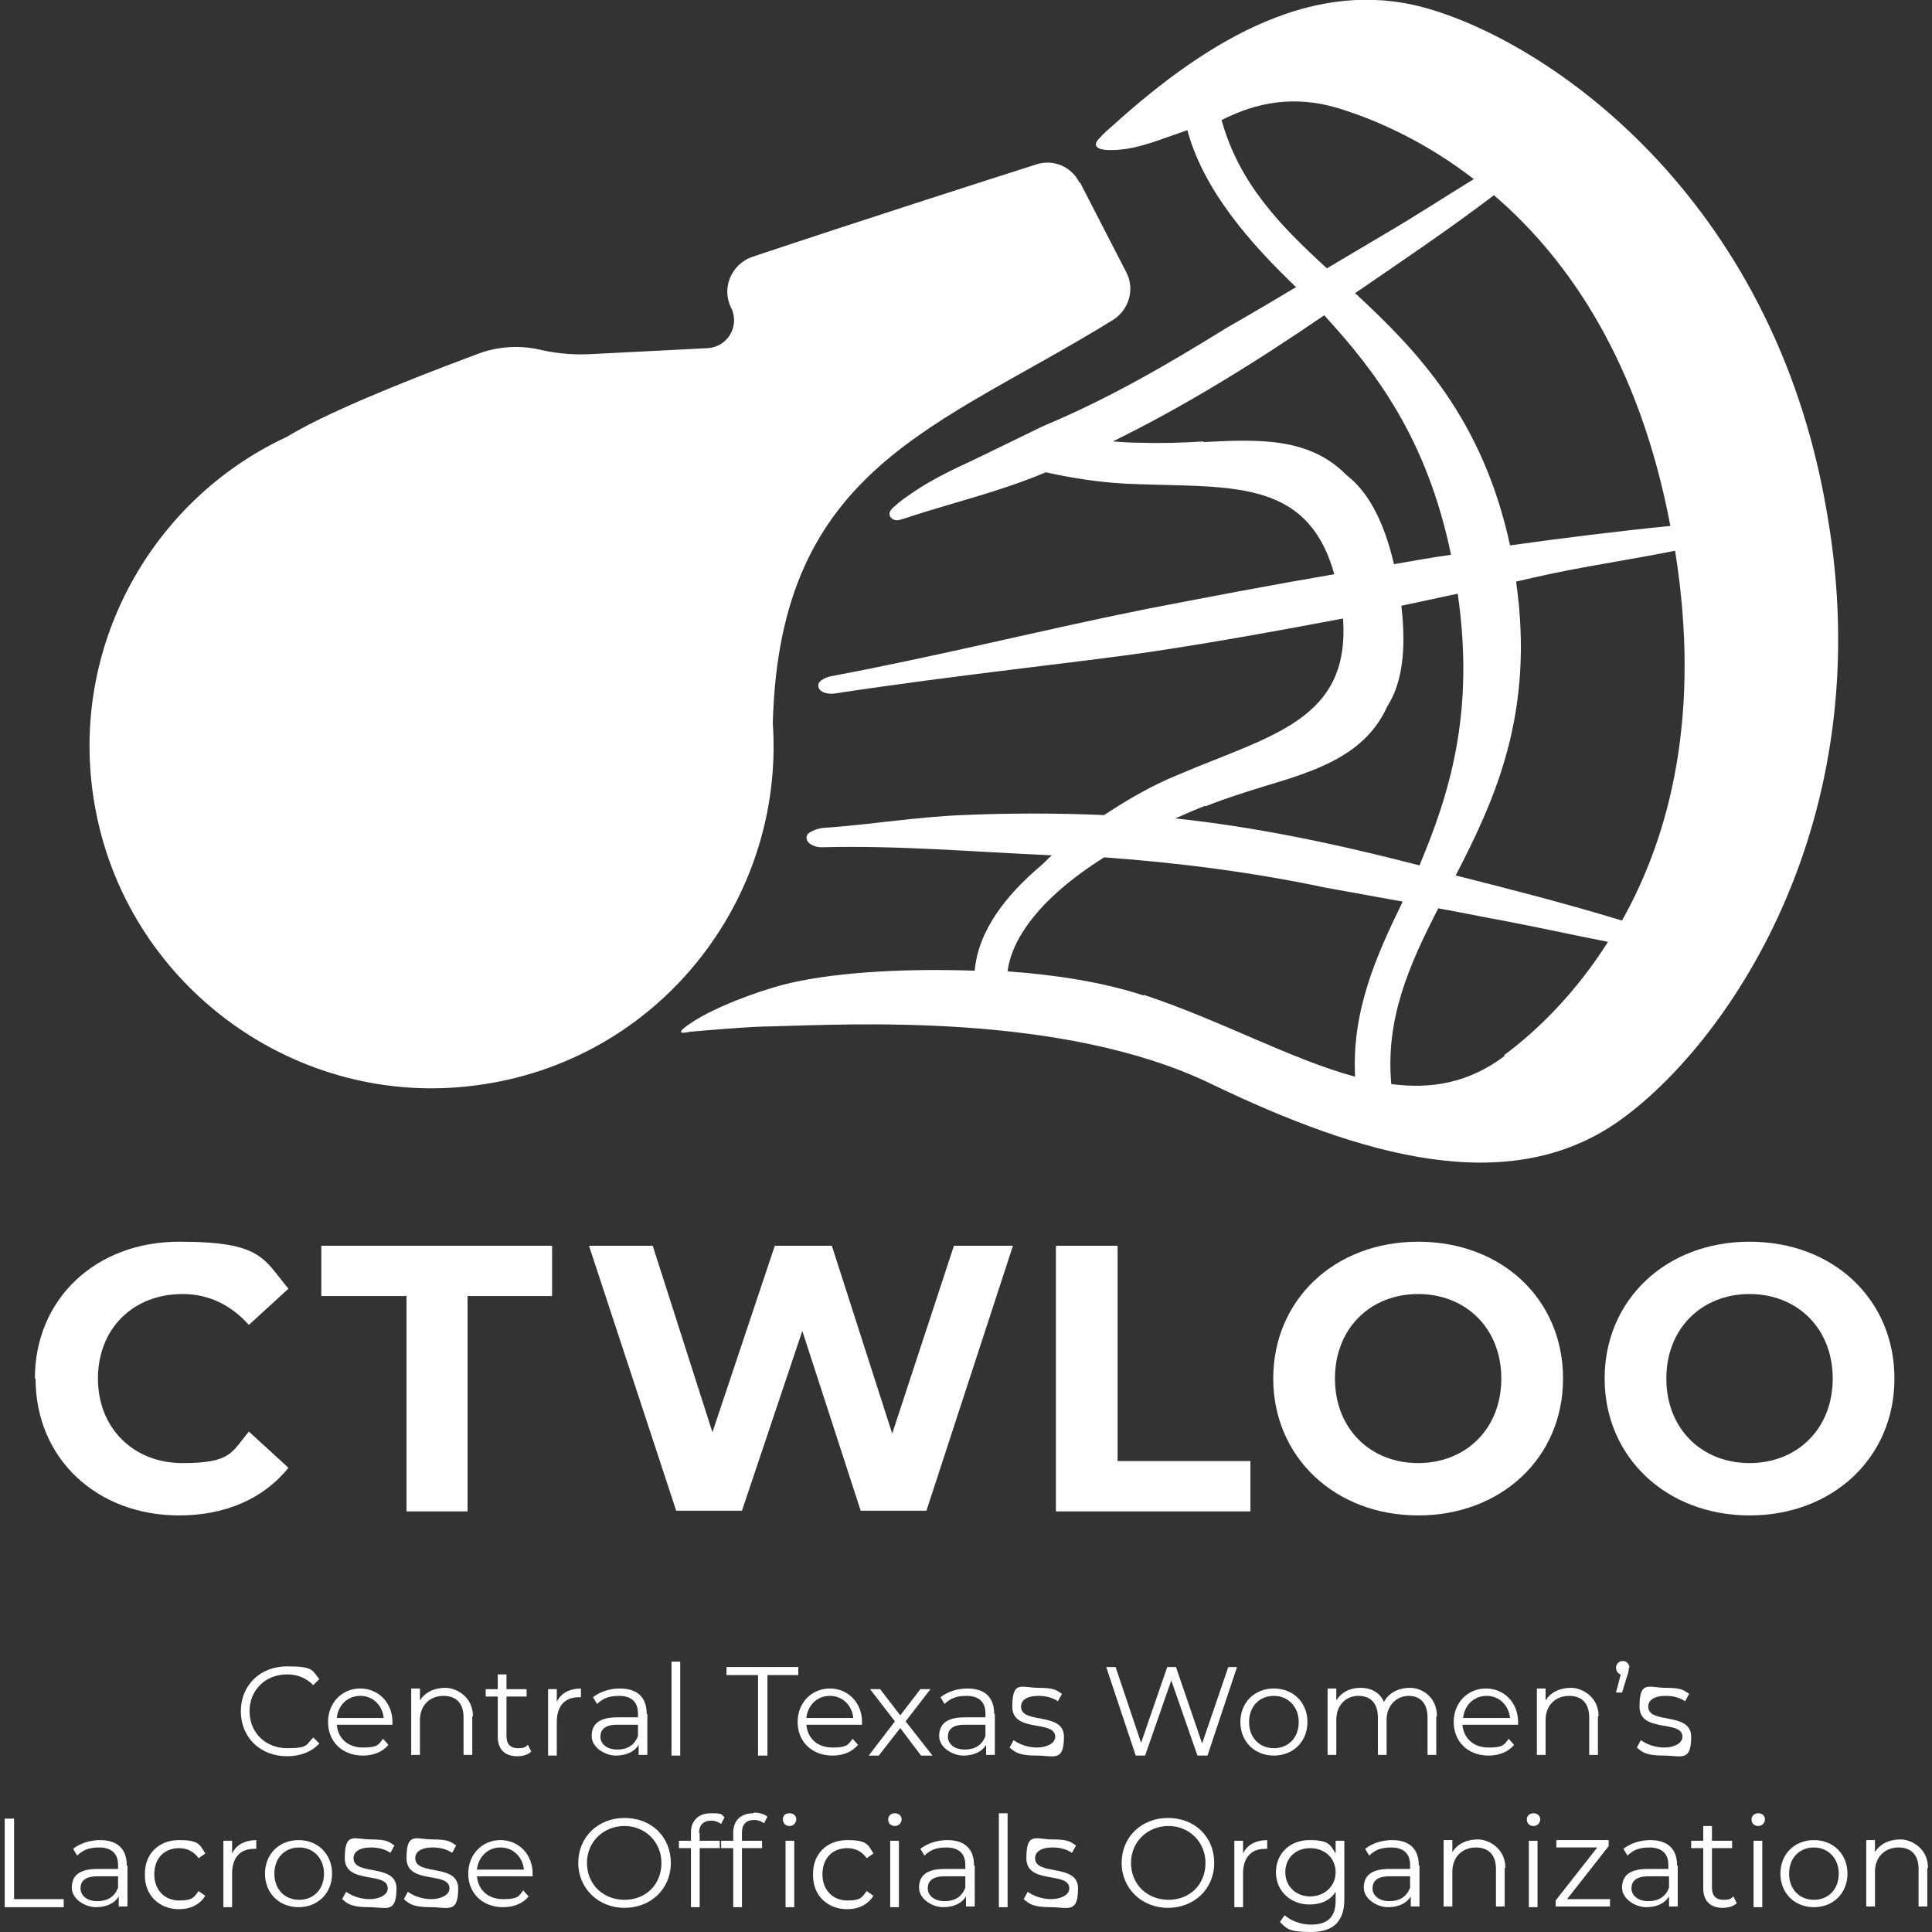 <?xml version="1.0" encoding="UTF-8"?>
<svg xmlns="http://www.w3.org/2000/svg" version="1.1" viewBox="0 0 288 288">
  <rect x="0" y="0" width="288" height="288" fill="#333333" stroke="none"/>
  <defs>
    <style>
      .cls-1 {
        fill: #fff;
      }
    </style>
  </defs>
  <!-- Generator: Adobe Illustrator 28.7.1, SVG Export Plug-In . SVG Version: 1.2.0 Build 142)  -->
  <g>
    <g id="Comp_6_rev">
      <path class="cls-1" d="M212.2,1.1c-16-4.3-31.4,4.1-46.3,17.6-.7.6-1.4,1.2-2,1.9-1.4,1.4,0,2,3.1,1.7,3.2-.3,5.9-1.5,10-2.9,2.4,9,9.5,17,16.2,23.4-3.5,2.1-6.9,4.1-10.4,6.1-8.7,5.4-17.5,10.5-26.8,14.4-1.4.6-10,4.9-13.1,6.3-1.9.9-4.4,2.2-6.2,3.4s-2.4,1.6-3.6,2.7,0,2.1,1,1.8,1.1-.3,1.6-.5c6.8-2.2,13.6-3.8,20.2-6.6,4,.9,8.1,1.5,11.9,1.7,15.1.7,27-1.2,31.1,13.5-9.4,1.6-18.8,3.4-28.1,5.2-15,3-30.4,6.9-46.9,10-.6.1-1.8.6-1.9,1.2h0c-.2,1.1,1.2,1.5,2.3,1.4,18.3-2.8,37-4.7,47.7-6.3,9.3-1.4,18.7-3.1,28.2-4.9,1.1,15.2-10.8,17.4-24.6,23.3-3.7,1.5-7.4,3.6-11,6-7-.3-14.1-.3-21.1,0-7.2.3-13.4,1.4-20.6,1.9-.7,0-2.3.5-2.6,1.1h0c-.4,1.1,1,1.8,2.1,1.8,11.7-.3,22.8.7,34.4,1.2-.6.5-1.1,1.1-1.7,1.6-5.2,4.4-9.3,9.7-9.8,15.6-11.8-.4-22,.4-28.6,2.1-4.1,1.1-10,3.3-13.4,5.5s-1,1.6-.4,1.5c2.2-.2,9.2-.8,12.1-.8,11.7-.3,43.3-2.1,65.4,8.5,22.8,11,44.5,17.1,60.8,5.7,15.7-11,39.4-44.2,31.1-91C264.3,29.2,230.7,6.1,212.2,1.1ZM249,78.4c-8,.8-16,1.8-23.9,2.9-4.1-18.9-13.8-29-23.1-37.6,7-4.8,14-9.5,20.7-14.6,11.2,9.6,21.7,25,26.3,49.3ZM182.1,17.9c5.3-2.7,10.9-3.7,17.3-1.8,5.9,1.8,13.2,5.1,20.3,10.6-4.4,2.7-8.7,5.5-13.3,8.2-2.9,1.7-5.7,3.4-8.6,5.1-7-6.4-13.1-12.7-15.7-22.1ZM179.4,65.8c-3,.2-6.1.3-9.3.2-1.5,0-2.9-.1-4.2-.2,11-5.4,21.4-11.9,31.5-18.8,7.6,8.3,15.3,18.3,18.9,35.7-2.8.4-5.7.9-8.5,1.4-1.6-6.8-4-10.9-7.1-13.3-5.6-5.7-13.3-5.3-21.3-4.9ZM179.7,120.2c3-1.2,5.9-2.1,8.8-3,7.7-2.3,15-4.6,18.3-11.9,2.1-3.3,2.9-8,2.1-15,2.8-.6,5.6-1.2,8.4-1.8,2.6,17.9-1.3,30-5.7,40.5-12-3.1-24.1-5.7-36.4-7,1.4-.6,2.9-1.3,4.5-1.9ZM170.5,148.4c-6.1-2-13.2-3.1-20.3-3.6.6-4.8,4.7-10.9,14.4-17,11,.8,22,2.2,32.9,4.5,3.9.7,7.7,1.4,11.6,2.1-4,8.2-7.6,16.3-7.1,26.1-9.6-2.6-20-8.4-31.5-12.2ZM224.3,157.4c-5.3,4-10.9,5-16.9,4.2-.9-9.8,2.7-17.8,7-26.2,3.3.6,6.7,1.3,10,1.9,5.2,1,10.2,2.1,15.3,3.1-4.8,7.6-10.5,13.2-15.5,16.9ZM241.7,137.2c-8.2-2.5-16.4-4.6-24.7-6.7,5.9-11.4,11.8-24.3,9-43.8.9-.2,1.7-.4,2.6-.6,7-1.6,14.1-2.6,21.1-4,3.9,24.3-.7,42.3-7.9,55.1ZM161,27.2l6.9,13.4c1.3,2.5.4,5.6-2,7.1-26.2,16.2-49.7,21.9-50.7,60.1,1.8,26.4-17.1,50.5-44.3,54-26.5,3.5-51.5-14.5-56.6-40.8-4.6-23.5,7.8-46.3,28.5-55.9,0,0,0,0,0,0,5.2-3.2,15.7-7.6,28.3-12.3,3.1-1.2,6.5-1.4,9.7-.6h0c2.3.5,4.6.7,7,.6l17.7-.9c3-.2,4.8-3.3,3.5-6h0c-1.5-2.9,0-6.5,3.1-7.6,18.3-6.1,34.9-11.4,42.4-13.8,2.5-.8,5.2.3,6.4,2.7Z"/>
      <g>
        <path class="cls-1" d="M5.2,205.5c0-11.9,9.1-20.4,21.5-20.4s12.5,2.5,16.3,7l-5.9,5.4c-2.7-3-6-4.6-9.9-4.6-7.4,0-12.6,5.2-12.6,12.6s5.3,12.6,12.6,12.6,7.3-1.6,9.9-4.7l5.9,5.4c-3.7,4.6-9.4,7.1-16.3,7.1-12.3,0-21.4-8.5-21.4-20.4Z"/>
        <path class="cls-1" d="M60.5,193.2h-12.6v-7.5h34.4v7.5h-12.6v32.1h-9.1v-32.1Z"/>
        <path class="cls-1" d="M151,185.7l-12.9,39.5h-9.8l-8.7-26.8-9,26.8h-9.8l-13-39.5h9.5l8.9,27.8,9.3-27.8h8.5l9,28,9.2-28h8.8Z"/>
        <path class="cls-1" d="M157.5,185.7h9.1v32.1h19.8v7.5h-29v-39.5Z"/>
        <path class="cls-1" d="M189.8,205.5c0-11.7,9.1-20.4,21.6-20.4s21.6,8.6,21.6,20.4-9.2,20.4-21.6,20.4-21.6-8.7-21.6-20.4ZM223.8,205.5c0-7.5-5.3-12.6-12.4-12.6s-12.4,5.1-12.4,12.6,5.3,12.6,12.4,12.6,12.4-5.1,12.4-12.6Z"/>
        <path class="cls-1" d="M239.2,205.5c0-11.7,9.1-20.4,21.6-20.4s21.6,8.6,21.6,20.4-9.2,20.4-21.6,20.4-21.6-8.7-21.6-20.4ZM273.2,205.5c0-7.5-5.3-12.6-12.4-12.6s-12.4,5.1-12.4,12.6,5.3,12.6,12.4,12.6,12.4-5.1,12.4-12.6Z"/>
      </g>
      <g>
        <path class="cls-1" d="M35.9,255.1c0-3.9,2.9-6.7,6.9-6.7s3.7.6,4.8,1.9l-.9.9c-1.1-1.1-2.4-1.6-3.9-1.6-3.2,0-5.6,2.3-5.6,5.5s2.4,5.5,5.6,5.5,2.8-.5,3.9-1.6l.9.9c-1.2,1.3-2.9,1.9-4.8,1.9-4,0-6.9-2.8-6.9-6.7Z"/>
        <path class="cls-1" d="M58.5,257.1h-8.3c.2,2.1,1.7,3.4,3.9,3.4s2.3-.4,3-1.3l.8.9c-.9,1.1-2.3,1.6-3.8,1.6-3.1,0-5.2-2.1-5.2-5s2.1-5,4.8-5,4.8,2.1,4.8,5,0,.3,0,.4ZM50.2,256.1h7c-.2-1.9-1.6-3.3-3.5-3.3s-3.3,1.4-3.5,3.3Z"/>
        <path class="cls-1" d="M70.4,255.9v5.7h-1.3v-5.6c0-2.1-1.1-3.2-3-3.2s-3.5,1.3-3.5,3.6v5.2h-1.3v-9.9h1.3v1.8c.7-1.2,2.1-1.9,3.8-1.9s4.1,1.4,4.1,4.2Z"/>
        <path class="cls-1" d="M79.2,261.1c-.5.5-1.3.7-2.1.7-1.9,0-2.9-1.1-2.9-2.9v-6h-1.8v-1.1h1.8v-2.2h1.3v2.2h3v1.1h-3v5.9c0,1.2.6,1.8,1.7,1.8s1.1-.2,1.5-.5l.5,1Z"/>
        <path class="cls-1" d="M86.6,251.7v1.3c-.1,0-.2,0-.3,0-2.1,0-3.3,1.3-3.3,3.7v5h-1.3v-9.9h1.3v1.9c.6-1.3,1.9-2,3.7-2Z"/>
        <path class="cls-1" d="M96.5,255.5v6.1h-1.3v-1.5c-.6,1-1.8,1.6-3.4,1.6s-3.6-1.2-3.6-2.9,1-2.8,3.8-2.8h3.1v-.6c0-1.7-1-2.6-2.8-2.6s-2.5.5-3.3,1.2l-.6-1c1-.8,2.5-1.3,4-1.3,2.6,0,4,1.3,4,3.8ZM95.1,258.7v-1.6h-3.1c-1.9,0-2.5.8-2.5,1.8s.9,1.9,2.5,1.9,2.6-.7,3.1-2Z"/>
        <path class="cls-1" d="M100.1,247.7h1.3v14h-1.3v-14Z"/>
        <path class="cls-1" d="M112.9,249.7h-4.6v-1.2h10.7v1.2h-4.6v12h-1.4v-12Z"/>
        <path class="cls-1" d="M128.5,257.1h-8.3c.2,2.1,1.7,3.4,3.9,3.4s2.3-.4,3-1.3l.8.9c-.9,1.1-2.3,1.6-3.8,1.6-3.1,0-5.2-2.1-5.2-5s2.1-5,4.8-5,4.8,2.1,4.8,5,0,.3,0,.4ZM120.2,256.1h7c-.2-1.9-1.6-3.3-3.5-3.3s-3.3,1.4-3.5,3.3Z"/>
        <path class="cls-1" d="M137.3,261.7l-3.1-4.1-3.2,4.1h-1.5l3.9-5.1-3.7-4.8h1.5l3,3.9,3-3.9h1.5l-3.7,4.8,4,5.1h-1.5Z"/>
        <path class="cls-1" d="M148.3,255.5v6.1h-1.3v-1.5c-.6,1-1.8,1.6-3.4,1.6s-3.6-1.2-3.6-2.9,1-2.8,3.8-2.8h3.1v-.6c0-1.7-1-2.6-2.8-2.6s-2.5.5-3.3,1.2l-.6-1c1-.8,2.5-1.3,4-1.3,2.6,0,4,1.3,4,3.8ZM146.9,258.7v-1.6h-3.1c-1.9,0-2.5.8-2.5,1.8s.9,1.9,2.5,1.9,2.6-.7,3.1-2Z"/>
        <path class="cls-1" d="M150.5,260.5l.6-1.1c.8.6,2.1,1.1,3.5,1.1s2.7-.6,2.7-1.6c0-2.6-6.4-.5-6.4-4.5s1.4-2.8,3.9-2.8,2.7.4,3.5.9l-.6,1.1c-.9-.6-1.9-.8-2.9-.8-1.8,0-2.6.7-2.6,1.6,0,2.7,6.4.7,6.4,4.5s-1.5,2.8-4.1,2.8-3.2-.5-4-1.2Z"/>
        <path class="cls-1" d="M184.4,248.5l-4.4,13.2h-1.5l-3.9-11.2-3.9,11.2h-1.4l-4.4-13.2h1.4l3.8,11.3,3.9-11.3h1.3l3.9,11.4,3.9-11.4h1.3Z"/>
        <path class="cls-1" d="M184.9,256.7c0-2.9,2.1-5,5-5s5,2.1,5,5-2.1,5-5,5-5-2.1-5-5ZM193.6,256.7c0-2.3-1.6-3.9-3.7-3.9s-3.7,1.5-3.7,3.9,1.6,3.9,3.7,3.9,3.7-1.5,3.7-3.9Z"/>
        <path class="cls-1" d="M214.1,255.9v5.7h-1.3v-5.6c0-2.1-1.1-3.2-2.8-3.2s-3.3,1.3-3.3,3.6v5.2h-1.3v-5.6c0-2.1-1.1-3.2-2.9-3.2s-3.3,1.3-3.3,3.6v5.2h-1.3v-9.9h1.3v1.8c.7-1.2,2-1.9,3.6-1.9s2.9.7,3.5,2.1c.7-1.3,2.1-2.1,3.9-2.1s4,1.4,4,4.2Z"/>
        <path class="cls-1" d="M226.3,257.1h-8.3c.2,2.1,1.7,3.4,3.9,3.4s2.3-.4,3-1.3l.8.9c-.9,1.1-2.3,1.6-3.8,1.6-3.1,0-5.2-2.1-5.2-5s2.1-5,4.8-5,4.8,2.1,4.8,5,0,.3,0,.4ZM218.1,256.1h7c-.2-1.9-1.6-3.3-3.5-3.3s-3.3,1.4-3.5,3.3Z"/>
        <path class="cls-1" d="M238.2,255.9v5.7h-1.3v-5.6c0-2.1-1.1-3.2-3-3.2s-3.5,1.3-3.5,3.6v5.2h-1.3v-9.9h1.3v1.8c.7-1.2,2.1-1.9,3.8-1.9s4.1,1.4,4.1,4.2Z"/>
        <path class="cls-1" d="M242.8,248.6c0,.3,0,.5-.2,1.1l-.8,2.6h-.9l.7-2.7c-.4-.1-.7-.5-.7-1s.4-1,1-1,1,.5,1,1Z"/>
        <path class="cls-1" d="M244,260.5l.6-1.1c.8.6,2.1,1.1,3.5,1.1s2.7-.6,2.7-1.6c0-2.6-6.4-.5-6.4-4.5s1.4-2.8,3.9-2.8,2.7.4,3.5.9l-.6,1.1c-.9-.6-1.9-.8-2.9-.8-1.8,0-2.6.7-2.6,1.6,0,2.7,6.4.7,6.4,4.5s-1.5,2.8-4.1,2.8-3.2-.5-4-1.2Z"/>
        <path class="cls-1" d="M.7,271.1h1.4v12h7.4v1.2H.7v-13.2Z"/>
        <path class="cls-1" d="M19,278.1v6.1h-1.3v-1.5c-.6,1-1.8,1.6-3.4,1.6s-3.6-1.2-3.6-2.9,1-2.8,3.8-2.8h3.1v-.6c0-1.7-1-2.6-2.8-2.6s-2.5.5-3.3,1.2l-.6-1c1-.8,2.5-1.3,4-1.3,2.6,0,4,1.3,4,3.8ZM17.6,281.3v-1.6h-3.1c-1.9,0-2.5.8-2.5,1.8s.9,1.9,2.5,1.9,2.6-.7,3.1-2Z"/>
        <path class="cls-1" d="M21.6,279.3c0-3,2.1-5,5.1-5s3.1.7,3.9,2l-1,.7c-.7-1-1.7-1.5-2.9-1.5-2.2,0-3.7,1.5-3.7,3.9s1.6,3.9,3.7,3.9,2.2-.5,2.9-1.4l1,.7c-.8,1.3-2.2,2-3.9,2-3,0-5.1-2.1-5.1-5Z"/>
        <path class="cls-1" d="M38.2,274.3v1.3c-.1,0-.2,0-.3,0-2.1,0-3.3,1.3-3.3,3.7v5h-1.3v-9.9h1.3v1.9c.6-1.3,1.9-2,3.7-2Z"/>
        <path class="cls-1" d="M39.5,279.3c0-2.9,2.1-5,5-5s5,2.1,5,5-2.1,5-5,5-5-2.1-5-5ZM48.3,279.3c0-2.3-1.6-3.9-3.7-3.9s-3.7,1.5-3.7,3.9,1.6,3.9,3.7,3.9,3.7-1.5,3.7-3.9Z"/>
        <path class="cls-1" d="M51,283.1l.6-1.1c.8.6,2.1,1.1,3.5,1.1s2.7-.6,2.7-1.6c0-2.6-6.4-.5-6.4-4.5s1.4-2.8,3.9-2.8,2.7.4,3.5.9l-.6,1.1c-.9-.6-1.9-.8-2.9-.8-1.8,0-2.6.7-2.6,1.6,0,2.7,6.4.7,6.4,4.5s-1.5,2.8-4.1,2.8-3.2-.5-4-1.2Z"/>
        <path class="cls-1" d="M60.2,283.1l.6-1.1c.8.6,2.1,1.1,3.5,1.1s2.7-.6,2.7-1.6c0-2.6-6.4-.5-6.4-4.5s1.4-2.8,3.9-2.8,2.7.4,3.5.9l-.6,1.1c-.9-.6-1.9-.8-2.9-.8-1.8,0-2.6.7-2.6,1.6,0,2.7,6.4.7,6.4,4.5s-1.5,2.8-4.1,2.8-3.2-.5-4-1.2Z"/>
        <path class="cls-1" d="M79.4,279.7h-8.3c.2,2.1,1.7,3.4,3.9,3.4s2.3-.4,3-1.3l.8.9c-.9,1.1-2.3,1.6-3.8,1.6-3.1,0-5.2-2.1-5.2-5s2.1-5,4.8-5,4.8,2.1,4.8,5,0,.3,0,.4ZM71.1,278.7h7c-.2-1.9-1.6-3.3-3.5-3.3s-3.3,1.4-3.5,3.3Z"/>
        <path class="cls-1" d="M86.2,277.7c0-3.8,2.9-6.7,6.9-6.7s6.9,2.8,6.9,6.7-3,6.7-6.9,6.7-6.9-2.9-6.9-6.7ZM98.6,277.7c0-3.1-2.4-5.5-5.5-5.5s-5.6,2.3-5.6,5.5,2.4,5.5,5.6,5.5,5.5-2.3,5.5-5.5Z"/>
        <path class="cls-1" d="M104.3,273.2v1.2h3v1.1h-3v8.8h-1.3v-8.8h-1.8v-1.1h1.8v-1.2c0-1.8,1.1-2.9,3-2.9s1.5.2,2,.6l-.5,1c-.4-.3-.9-.5-1.5-.5-1.1,0-1.8.6-1.8,1.9Z"/>
        <path class="cls-1" d="M112.4,270.2c.7,0,1.5.2,2,.6l-.5,1c-.4-.3-.9-.5-1.5-.5-1.1,0-1.8.6-1.8,1.9v1.2h3v1.1h-3v8.8h-1.3v-8.8h-1.8v-1.1h1.8v-1.2c0-1.8,1.1-2.9,3-2.9ZM118.7,271.2c0,.5-.4,1-1,1s-1-.4-1-1,.4-.9,1-.9,1,.4,1,.9ZM117.1,274.4h1.3v9.9h-1.3v-9.9Z"/>
        <path class="cls-1" d="M121.2,279.3c0-3,2.1-5,5.1-5s3.1.7,3.9,2l-1,.7c-.7-1-1.7-1.5-2.9-1.5-2.2,0-3.7,1.5-3.7,3.9s1.6,3.9,3.7,3.9,2.2-.5,2.9-1.4l1,.7c-.8,1.3-2.2,2-3.9,2-3,0-5.1-2.1-5.1-5Z"/>
        <path class="cls-1" d="M132.4,271.2c0-.5.4-.9,1-.9s1,.4,1,.9-.4,1-1,1-1-.4-1-1ZM132.7,274.4h1.3v9.9h-1.3v-9.9Z"/>
        <path class="cls-1" d="M145.3,278.1v6.1h-1.3v-1.5c-.6,1-1.8,1.6-3.4,1.6s-3.6-1.2-3.6-2.9,1-2.8,3.8-2.8h3.1v-.6c0-1.7-1-2.6-2.8-2.6s-2.5.5-3.3,1.2l-.6-1c1-.8,2.5-1.3,4-1.3,2.6,0,4,1.3,4,3.8ZM143.9,281.3v-1.6h-3.1c-1.9,0-2.5.8-2.5,1.8s.9,1.9,2.5,1.9,2.6-.7,3.1-2Z"/>
        <path class="cls-1" d="M148.9,270.3h1.3v14h-1.3v-14Z"/>
        <path class="cls-1" d="M152.6,283.1l.6-1.1c.8.6,2.1,1.1,3.5,1.1s2.7-.6,2.7-1.6c0-2.6-6.4-.5-6.4-4.5s1.4-2.8,3.9-2.8,2.7.4,3.5.9l-.6,1.1c-.9-.6-1.9-.8-2.9-.8-1.8,0-2.6.7-2.6,1.6,0,2.7,6.4.7,6.4,4.5s-1.5,2.8-4.1,2.8-3.2-.5-4-1.2Z"/>
        <path class="cls-1" d="M167.2,277.7c0-3.8,2.9-6.7,6.9-6.7s6.9,2.8,6.9,6.7-3,6.7-6.9,6.7-6.9-2.9-6.9-6.7ZM179.7,277.7c0-3.1-2.4-5.5-5.5-5.5s-5.6,2.3-5.6,5.5,2.4,5.5,5.6,5.5,5.5-2.3,5.5-5.5Z"/>
        <path class="cls-1" d="M188.9,274.3v1.3c-.1,0-.2,0-.3,0-2.1,0-3.3,1.3-3.3,3.7v5h-1.3v-9.9h1.3v1.9c.6-1.3,1.9-2,3.7-2Z"/>
        <path class="cls-1" d="M200.4,274.4v8.7c0,3.4-1.7,4.9-5,4.9s-3.6-.5-4.6-1.5l.7-1c.9.8,2.4,1.4,3.9,1.4,2.5,0,3.7-1.1,3.7-3.6v-1.3c-.8,1.3-2.2,1.9-3.9,1.9-2.8,0-5-2-5-4.8s2.1-4.8,5-4.8,3.1.7,3.9,2v-1.9h1.3ZM199.1,279.1c0-2.1-1.6-3.6-3.8-3.6s-3.7,1.5-3.7,3.6,1.6,3.6,3.7,3.6,3.8-1.5,3.8-3.6Z"/>
        <path class="cls-1" d="M211.6,278.1v6.1h-1.3v-1.5c-.6,1-1.8,1.6-3.4,1.6s-3.6-1.2-3.6-2.9,1-2.8,3.8-2.8h3.1v-.6c0-1.7-1-2.6-2.8-2.6s-2.5.5-3.3,1.2l-.6-1c1-.8,2.5-1.3,4-1.3,2.6,0,4,1.3,4,3.8ZM210.2,281.3v-1.6h-3.1c-1.9,0-2.5.8-2.5,1.8s.9,1.9,2.5,1.9,2.6-.7,3.1-2Z"/>
        <path class="cls-1" d="M224.3,278.5v5.7h-1.3v-5.6c0-2.1-1.1-3.2-3-3.2s-3.5,1.3-3.5,3.6v5.2h-1.3v-9.9h1.3v1.8c.7-1.2,2.1-1.9,3.8-1.9s4.1,1.4,4.1,4.2Z"/>
        <path class="cls-1" d="M227.6,271.2c0-.5.4-.9,1-.9s1,.4,1,.9-.4,1-1,1-1-.4-1-1ZM227.9,274.4h1.3v9.9h-1.3v-9.9Z"/>
        <path class="cls-1" d="M240,283.1v1.1h-8.1v-.9l6.2-7.9h-6.1v-1.1h7.8v.9l-6.2,7.9h6.3Z"/>
        <path class="cls-1" d="M250.1,278.1v6.1h-1.3v-1.5c-.6,1-1.8,1.6-3.4,1.6s-3.6-1.2-3.6-2.9,1-2.8,3.8-2.8h3.1v-.6c0-1.7-1-2.6-2.8-2.6s-2.5.5-3.3,1.2l-.6-1c1-.8,2.5-1.3,4-1.3,2.6,0,4,1.3,4,3.8ZM248.8,281.3v-1.6h-3.1c-1.9,0-2.5.8-2.5,1.8s.9,1.9,2.5,1.9,2.6-.7,3.1-2Z"/>
        <path class="cls-1" d="M258.9,283.7c-.5.5-1.3.7-2.1.7-1.9,0-2.9-1.1-2.9-2.9v-6h-1.8v-1.1h1.8v-2.2h1.3v2.2h3v1.1h-3v5.9c0,1.2.6,1.8,1.7,1.8s1.1-.2,1.5-.5l.5,1Z"/>
        <path class="cls-1" d="M261.1,271.2c0-.5.4-.9,1-.9s1,.4,1,.9-.4,1-1,1-1-.4-1-1ZM261.4,274.4h1.3v9.9h-1.3v-9.9Z"/>
        <path class="cls-1" d="M265.4,279.3c0-2.9,2.1-5,5-5s5,2.1,5,5-2.1,5-5,5-5-2.1-5-5ZM274.1,279.3c0-2.3-1.6-3.9-3.7-3.9s-3.7,1.5-3.7,3.9,1.6,3.9,3.7,3.9,3.7-1.5,3.7-3.9Z"/>
        <path class="cls-1" d="M287.3,278.5v5.7h-1.3v-5.6c0-2.1-1.1-3.2-3-3.2s-3.5,1.3-3.5,3.6v5.2h-1.3v-9.9h1.3v1.8c.7-1.2,2.1-1.9,3.8-1.9s4.1,1.4,4.1,4.2Z"/>
      </g>
    </g>
  </g>
</svg>